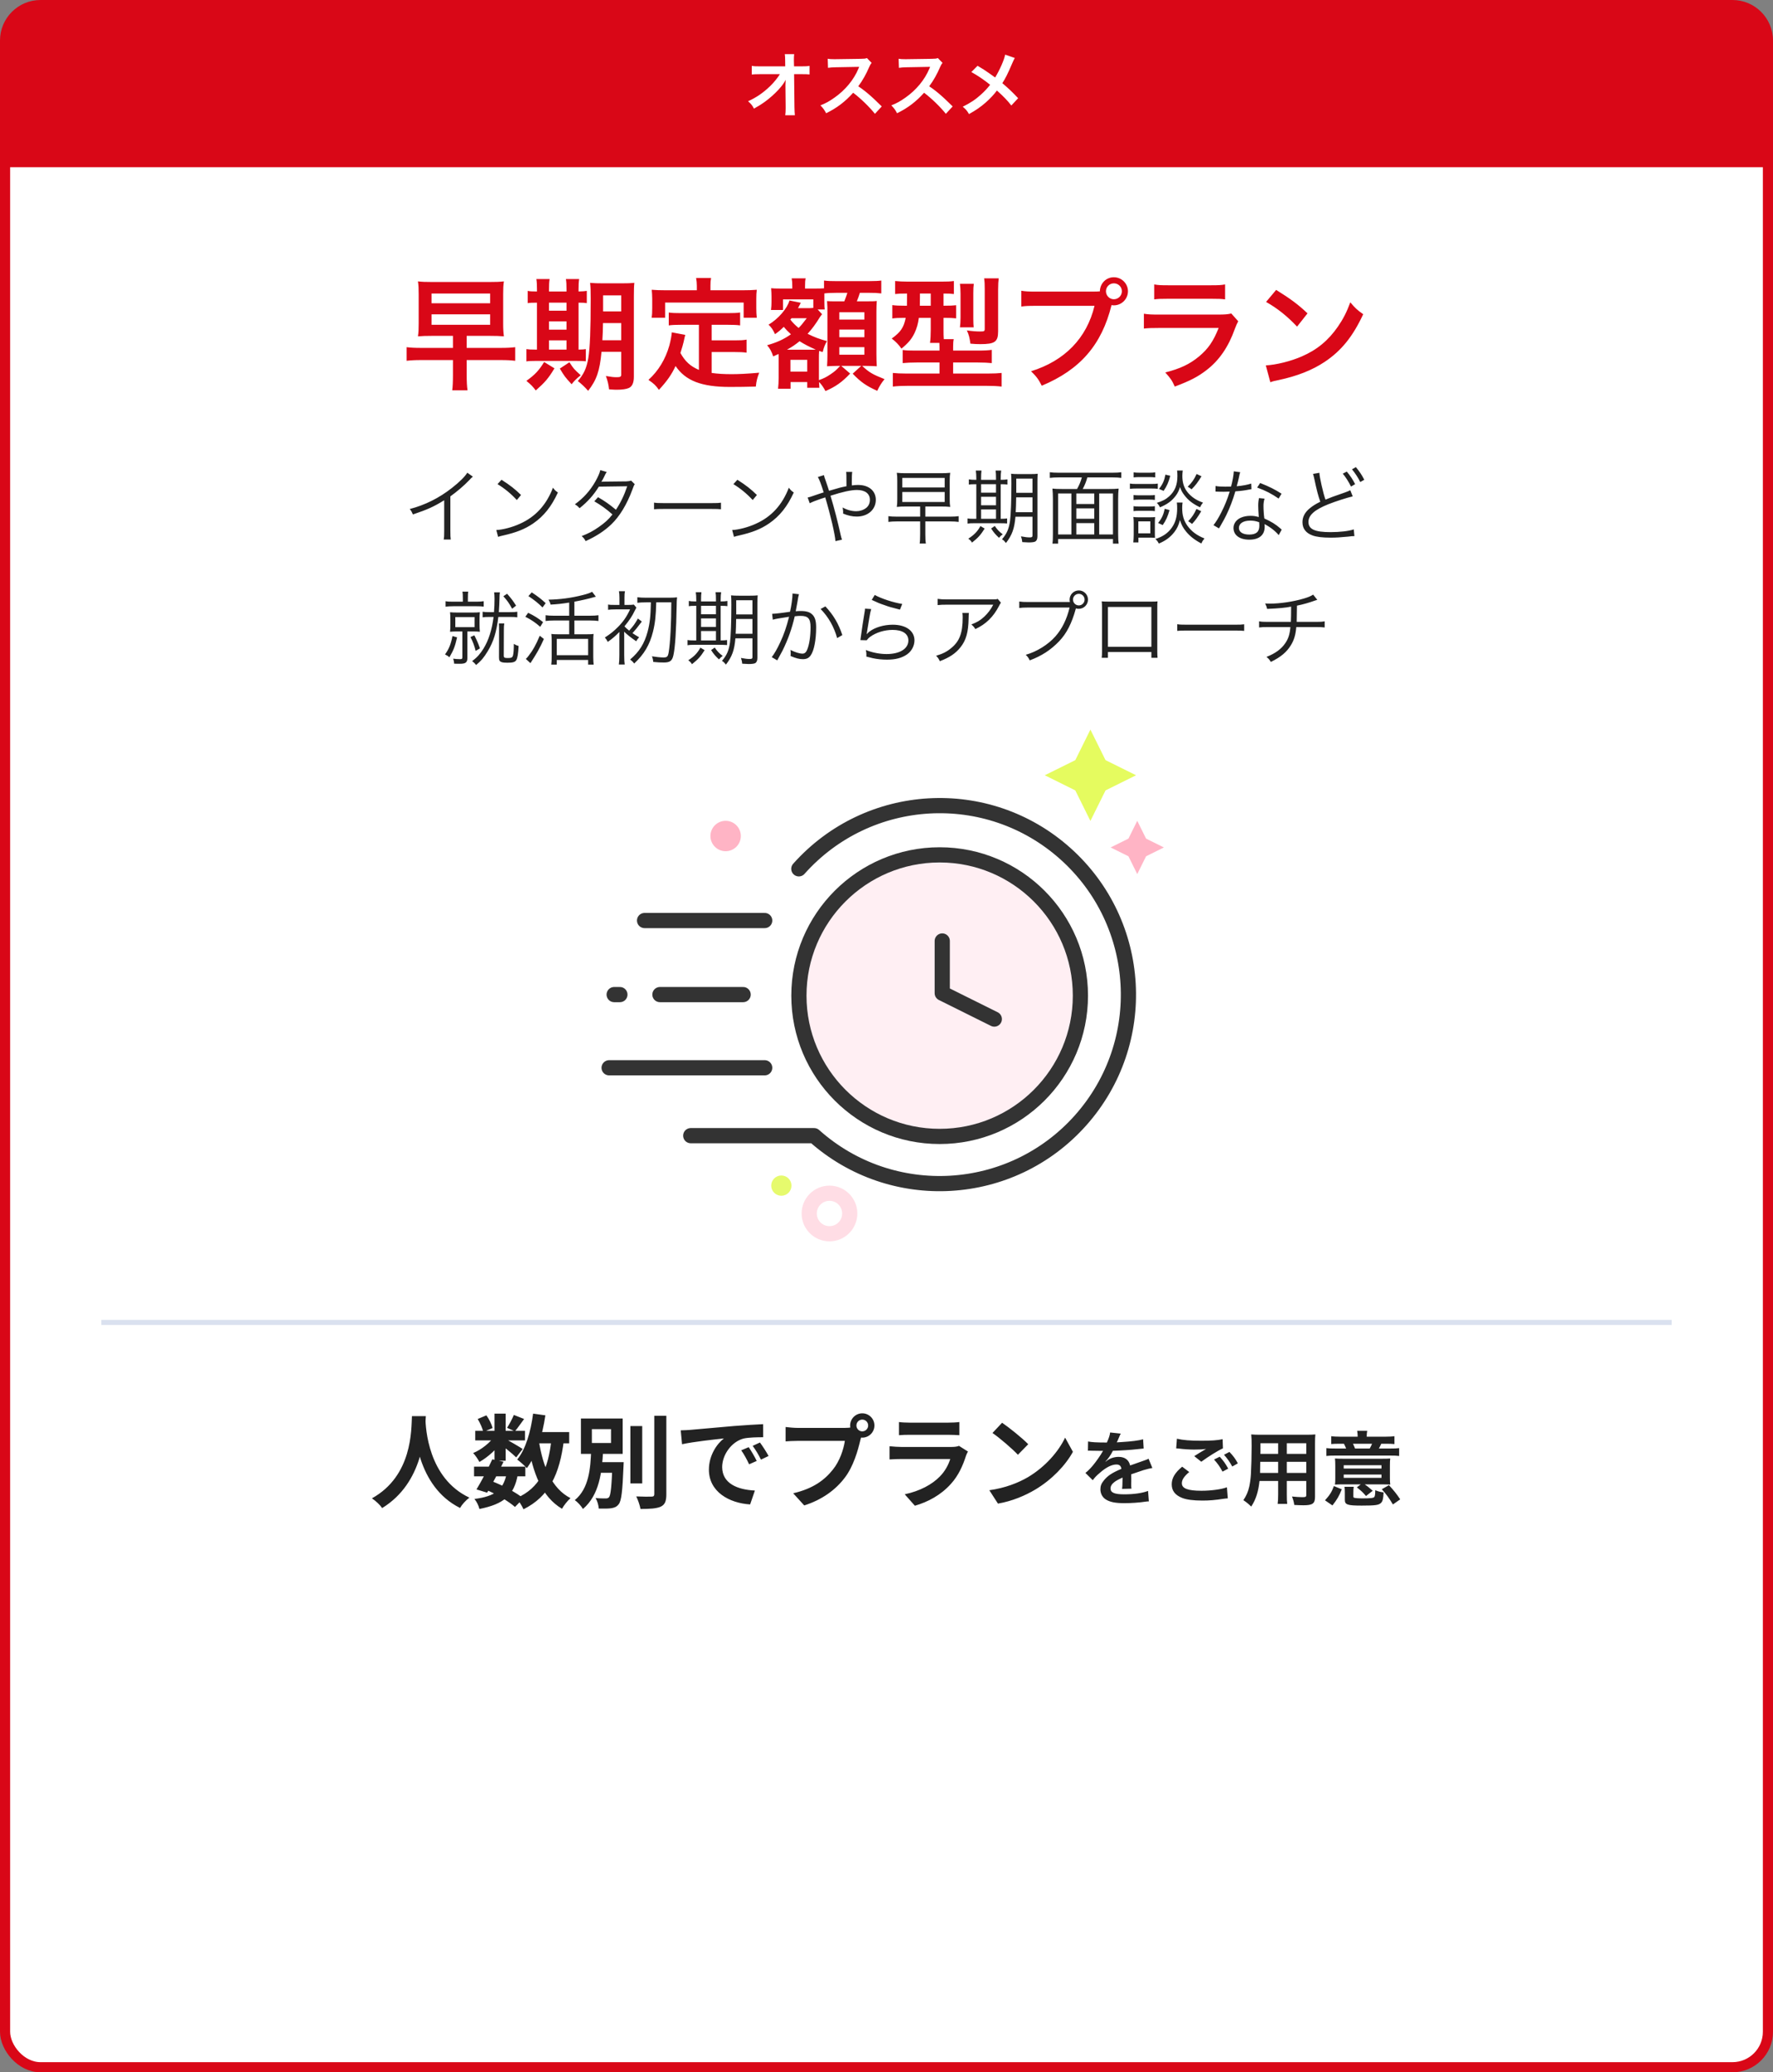 <svg width="350" height="409" viewBox="0 0 350 409" fill="none" xmlns="http://www.w3.org/2000/svg">
<rect x="0" y="0" width="350" height="409" fill="#808080" stroke="none"/>
<rect x="1" y="19" width="348" height="389" rx="7" fill="white" stroke="#D90717" stroke-width="2"/>
<path d="M0 8C0 3.582 3.582 0 8 0H342C346.418 0 350 3.582 350 8V33H0V8Z" fill="#D90717"/>
<path d="M155.051 16.96V16.764C155.051 16.694 155.079 15.98 155.093 15.756C154.799 16.358 154.365 16.946 153.665 17.716C152.895 18.556 151.873 19.452 150.907 20.152C150.361 20.544 149.899 20.838 148.835 21.44C148.499 20.782 148.289 20.53 147.673 19.984C149.339 19.228 150.683 18.304 152.083 16.946C152.797 16.246 153.497 15.378 153.959 14.636H150.123C149.073 14.65 148.905 14.65 148.401 14.706V12.998C148.933 13.096 149.171 13.096 150.165 13.096H155.009L154.995 11.976C154.981 11.22 154.981 11.22 154.925 10.688H156.773C156.731 11.052 156.717 11.304 156.717 11.878V11.962L156.745 13.096H158.159C159.097 13.096 159.321 13.082 159.811 12.998V14.692C159.391 14.65 159.069 14.636 158.201 14.636H156.759L156.829 21.132C156.843 21.818 156.871 22.35 156.913 22.742H155.009C155.065 22.35 155.093 21.972 155.093 21.398C155.093 21.314 155.093 21.244 155.093 21.146L155.051 16.96ZM174.063 21.006L172.719 22.462C171.557 21.034 169.947 19.466 168.421 18.304C166.839 20.068 165.229 21.3 163.087 22.35C162.695 21.622 162.527 21.398 161.953 20.796C163.031 20.376 163.703 19.998 164.753 19.256C166.867 17.772 168.547 15.742 169.457 13.558L169.611 13.194C169.387 13.208 169.387 13.208 164.977 13.278C164.305 13.292 163.927 13.32 163.451 13.39L163.395 11.598C163.787 11.668 164.053 11.682 164.627 11.682C164.683 11.682 164.795 11.682 164.963 11.682L169.891 11.612C170.675 11.598 170.787 11.584 171.137 11.458L172.061 12.41C171.879 12.62 171.767 12.816 171.613 13.166C170.969 14.664 170.283 15.882 169.429 17.03C170.311 17.618 171.067 18.206 172.019 19.06C172.369 19.368 172.369 19.368 174.063 21.006ZM188.063 21.006L186.719 22.462C185.557 21.034 183.947 19.466 182.421 18.304C180.839 20.068 179.229 21.3 177.087 22.35C176.695 21.622 176.527 21.398 175.953 20.796C177.031 20.376 177.703 19.998 178.753 19.256C180.867 17.772 182.547 15.742 183.457 13.558L183.611 13.194C183.387 13.208 183.387 13.208 178.977 13.278C178.305 13.292 177.927 13.32 177.451 13.39L177.395 11.598C177.787 11.668 178.053 11.682 178.627 11.682C178.683 11.682 178.795 11.682 178.963 11.682L183.891 11.612C184.675 11.598 184.787 11.584 185.137 11.458L186.061 12.41C185.879 12.62 185.767 12.816 185.613 13.166C184.969 14.664 184.283 15.882 183.429 17.03C184.311 17.618 185.067 18.206 186.019 19.06C186.369 19.368 186.369 19.368 188.063 21.006ZM198.423 10.786L200.327 11.444C200.173 11.71 200.117 11.822 199.837 12.452C198.955 14.538 198.409 15.602 197.863 16.414C199.039 17.408 199.767 18.094 200.985 19.382L199.641 20.824C198.913 19.872 198.073 19.004 196.799 17.87C196.197 18.668 195.469 19.452 194.615 20.208C193.607 21.09 192.711 21.72 191.283 22.518C190.905 21.846 190.681 21.594 190.051 21.062C191.605 20.292 192.571 19.648 193.677 18.64C194.349 18.038 194.909 17.436 195.455 16.736C194.335 15.812 192.991 14.902 191.745 14.216L192.977 12.984C193.999 13.586 194.601 13.978 195.287 14.468C196.337 15.224 196.337 15.224 196.449 15.294C197.345 13.824 198.241 11.794 198.423 10.786Z" fill="white"/>
<path d="M89.416 66.288H85.312C84.064 66.288 83.392 66.312 82.504 66.384C82.624 65.616 82.648 64.968 82.648 63.816V58.128C82.648 56.928 82.624 56.304 82.504 55.536C83.392 55.632 83.944 55.656 85.312 55.656H96.592C97.984 55.656 98.56 55.632 99.472 55.536C99.352 56.28 99.328 56.928 99.328 58.08V63.912C99.328 65.04 99.376 65.664 99.472 66.384C98.536 66.312 97.96 66.288 96.664 66.288H92.128V68.664H98.776C100.12 68.664 100.912 68.616 101.704 68.52V71.208C100.888 71.112 100.12 71.064 98.776 71.064H92.128V73.944C92.128 75.36 92.176 76.224 92.296 77.04H89.272C89.368 76.344 89.416 75.36 89.416 73.944V71.064H83.2C81.904 71.064 81.088 71.112 80.272 71.208V68.52C81.04 68.616 81.856 68.664 83.2 68.664H89.416V66.288ZM85.192 57.936V59.856H96.76V57.936H85.192ZM85.192 62.04V64.104H96.76V62.04H85.192ZM122.632 69.432H118.744C118.384 73.224 117.784 74.976 116.104 77.136C115.36 76.296 114.904 75.888 114.064 75.192C115.24 73.872 115.792 72.648 116.128 70.728C116.464 68.664 116.608 65.112 116.608 58.944C116.608 57.312 116.584 56.64 116.488 55.824C117.256 55.896 117.904 55.92 119.152 55.92H122.632C123.952 55.92 124.504 55.896 125.224 55.824C125.152 56.424 125.128 57.144 125.128 58.464V74.376C125.128 75.552 124.792 76.296 124.12 76.584C123.64 76.8 122.8 76.92 121.744 76.92C121.456 76.92 121.408 76.92 120.232 76.848C120.112 75.816 119.968 75.216 119.608 74.208C120.688 74.4 121.168 74.448 121.72 74.448C122.464 74.448 122.632 74.352 122.632 73.92V69.432ZM122.632 63.768H119.032C119.008 65.184 118.984 66.072 118.912 67.152H122.632V63.768ZM122.632 61.464V58.296H119.056V61.464H122.632ZM106 57.528V57.12C106 56.256 105.976 55.656 105.88 55.08H108.496C108.4 55.656 108.376 56.256 108.376 57.12V57.528H111.832V57.12C111.832 56.184 111.808 55.608 111.712 55.08H114.328C114.232 55.632 114.208 56.232 114.208 57.12V57.528C115.048 57.504 115.432 57.48 115.84 57.408V59.832C115.432 59.76 115.072 59.736 114.208 59.736V69C115 68.976 115.216 68.976 115.648 68.904V71.304C115.192 71.256 114.616 71.232 113.632 71.232H105.76C104.776 71.232 104.368 71.256 103.912 71.328V68.904C104.392 68.976 104.776 69 105.688 69H106V59.736C104.992 59.736 104.608 59.76 104.176 59.832V57.408C104.584 57.504 104.992 57.528 106 57.528ZM108.376 69H111.832V67.176H108.376V69ZM108.376 65.064H111.832V63.432H108.376V65.064ZM108.376 61.32H111.832V59.736H108.376V61.32ZM107.416 71.448L109.456 72.696C108.232 74.712 107.584 75.456 105.76 77.064C105.232 76.344 104.872 75.96 103.912 75.168C105.568 73.992 106.408 73.104 107.416 71.448ZM110.512 72.744L112.408 71.496C113.248 72.792 113.296 72.84 114.64 74.064C113.896 74.64 113.344 75.168 112.84 75.84C111.472 74.328 111.472 74.328 110.512 72.744ZM137.968 73.008V64.104H134.44C133.384 64.104 132.712 64.128 132.016 64.224V61.68C132.64 61.776 133.336 61.8 134.44 61.8H143.632C144.76 61.8 145.456 61.776 146.104 61.68V64.224C145.432 64.128 144.736 64.104 143.632 64.104H140.488V67.176H145.024C146.128 67.176 146.728 67.152 147.376 67.032V69.6C146.656 69.504 146.08 69.48 145.024 69.48H140.488V73.608C141.664 73.776 142.984 73.848 144.4 73.848C145.792 73.848 147.424 73.776 149.872 73.56C149.488 74.544 149.32 75.192 149.2 76.296C147.232 76.344 145.984 76.368 144.088 76.368C138.472 76.368 135.328 75.144 133.36 72.24C132.592 73.896 131.68 75.216 130.072 76.944C129.448 76.056 129.112 75.744 128.008 74.976C129.976 73.2 131.368 70.896 132.136 68.184C132.4 67.2 132.592 66.12 132.616 65.592L135.28 66.096C135.16 66.504 135.16 66.528 134.944 67.512C134.824 67.992 134.68 68.544 134.32 69.672C135.28 71.376 136.264 72.264 137.968 73.008ZM137.56 57.288V56.4C137.56 55.8 137.512 55.392 137.416 54.864H140.368C140.272 55.368 140.248 55.752 140.248 56.376V57.288H146.728C147.688 57.288 148.504 57.264 149.392 57.192C149.32 57.744 149.296 58.272 149.296 58.968V60.84C149.296 61.536 149.32 62.088 149.392 62.712H146.8V59.712H131.296V62.712H128.632C128.728 62.136 128.752 61.656 128.752 60.816V58.968C128.752 58.344 128.704 57.744 128.656 57.192C129.52 57.264 130.336 57.288 131.296 57.288H137.56ZM160.552 60.768V59.088H154.576V61.176H152.2C152.272 60.6 152.296 60.168 152.296 59.64V58.488C152.296 58.056 152.272 57.48 152.224 56.88C152.56 56.928 153.112 56.952 154.144 56.952H156.4V56.448C156.4 55.776 156.376 55.44 156.28 54.936H159.04C158.944 55.368 158.92 55.704 158.92 56.472V56.952H160.888C161.872 56.952 162.304 56.928 162.664 56.904V55.368C163.432 55.464 163.84 55.488 165.184 55.488H171.448C172.768 55.488 173.488 55.44 173.968 55.368V57.912C173.128 57.816 172.648 57.792 171.448 57.792H169.744C169.552 58.44 169.408 58.8 169.144 59.472H170.728C172.168 59.472 172.6 59.472 173.08 59.4C173.032 60.072 173.008 60.624 173.008 61.536V69.816C173.008 70.848 173.032 71.424 173.08 72.288C172.264 72.24 171.592 72.216 171.016 72.216H170.2C171.592 73.512 172.216 73.872 174.616 74.832C173.992 75.576 173.584 76.248 173.176 77.136C171.064 76.2 169.912 75.408 168.328 73.752L170.008 72.216H166.072L167.824 73.728C166.216 75.432 164.944 76.32 162.952 77.184C162.616 76.536 162.16 75.864 161.68 75.384C161.704 75.864 161.728 76.224 161.752 76.536H159.352V75.408H156.064V76.728H153.592C153.664 76.128 153.712 75.36 153.712 74.496V70.752C153.712 70.416 153.712 70.224 153.688 69.864C153.28 70.056 153.136 70.128 152.632 70.344C152.32 69.384 151.984 68.76 151.432 68.136C153.376 67.584 154.696 66.984 156.136 65.976C155.416 65.304 155.176 65.064 154.72 64.512C154 65.208 153.712 65.448 152.992 65.952C152.608 65.112 152.32 64.656 151.72 64.08C153.64 62.928 155.392 60.912 155.848 59.304L158.08 59.76C158.008 59.904 157.984 59.952 157.888 60.144C157.744 60.432 157.744 60.432 157.528 60.816H159.448C159.952 60.816 160.168 60.816 160.552 60.768ZM161.416 61.08L162.28 62.016L162.184 62.136C162.04 62.328 162.016 62.352 161.896 62.52C161.032 63.936 160.288 64.944 159.424 65.88C160.768 66.552 161.68 66.888 163.24 67.32C162.832 68.064 162.664 68.472 162.4 69.48L161.704 69.264C161.656 70.008 161.656 70.008 161.656 70.92V74.328C161.656 74.472 161.656 74.52 161.656 75.024C162.664 74.664 163.144 74.424 163.984 73.848C164.776 73.32 165.088 73.032 165.856 72.216H165.136C164.728 72.216 164.104 72.24 163.264 72.288C163.312 71.712 163.336 70.632 163.336 70.08V61.68C163.336 60.6 163.336 60.6 163.264 59.424C163.744 59.472 164.056 59.472 165.28 59.472H166.672C167.008 58.632 167.104 58.32 167.272 57.792H165.184C164.2 57.792 163.264 57.84 162.736 57.912C162.736 58.2 162.736 58.272 162.736 58.536V59.472C162.736 60.408 162.76 60.72 162.808 61.08H161.416ZM159.256 62.808H156.232C156.16 62.928 156.136 62.952 156.016 63.072C156.472 63.672 156.976 64.176 157.648 64.728C158.152 64.224 158.392 63.936 159.256 62.808ZM155.344 69.024H160.096C160.6 69.024 160.744 69.024 161.032 69C159.808 68.472 158.776 67.944 157.84 67.344C156.976 68.04 156.424 68.424 155.344 69.024ZM156.04 71.016V73.344H159.352V71.016H156.04ZM165.688 61.632V63.072H170.632V61.632H165.688ZM165.688 65.04V66.552H170.632V65.04H165.688ZM165.688 68.52V70.008H170.632V68.52H165.688ZM179.056 57.936H178.888C177.856 57.936 177.28 57.96 176.704 58.032V55.464C177.448 55.536 178.192 55.584 179.272 55.584H185.728C187 55.584 187.624 55.56 188.296 55.464V58.032C187.72 57.96 187.336 57.936 186.256 57.936V60.336H186.424C187.576 60.336 188.104 60.312 188.752 60.24V62.832C188.08 62.76 187.504 62.736 186.472 62.736H186.256V65.04C186.256 65.904 186.256 66.264 186.304 66.936H188.272C188.176 67.368 188.152 67.752 188.152 68.448V69.192H192.952C194.296 69.192 195.16 69.144 195.784 69.048V71.664C195.064 71.592 194.2 71.544 193 71.544H188.152V73.728H194.92C196.216 73.728 197.08 73.68 197.728 73.608V76.296C196.912 76.2 196 76.152 194.704 76.152H179.2C177.952 76.152 177.04 76.2 176.248 76.296V73.608C176.896 73.68 177.808 73.728 179.008 73.728H185.464V71.544H180.952C179.824 71.544 178.96 71.592 178.192 71.664V69.072C178.864 69.168 179.416 69.192 180.664 69.192H185.464V68.472C185.464 68.208 185.464 68.04 185.44 67.68H183.592C183.688 66.984 183.736 66.072 183.736 65.064V62.736H181.384C181.24 63.888 180.976 64.8 180.52 65.76C179.968 66.912 179.296 67.704 177.952 68.808C177.352 67.968 176.92 67.512 176.032 66.816C177.808 65.544 178.408 64.632 178.792 62.736H178.432C177.448 62.736 176.8 62.76 176.152 62.856V60.216C176.848 60.312 177.496 60.336 178.504 60.336H179.032C179.032 60.144 179.032 59.352 179.056 57.936ZM183.736 57.936H181.6C181.6 58.104 181.6 58.344 181.6 58.68C181.6 59.28 181.576 59.832 181.576 60.336H183.736V57.936ZM192.208 64.608H189.496C189.568 64.08 189.616 63.48 189.616 62.688V57.984C189.616 57.168 189.568 56.544 189.496 56.016H192.232C192.16 56.52 192.136 57.024 192.136 57.84V62.88C192.136 63.648 192.16 64.152 192.208 64.608ZM197.032 57.192V65.4C197.032 67.464 196.384 67.92 193.552 67.92C192.904 67.92 192.28 67.896 191.56 67.824C191.416 66.696 191.272 66.096 190.864 65.208C191.8 65.352 192.76 65.424 193.408 65.424C194.32 65.424 194.392 65.376 194.392 64.872V57C194.392 56.064 194.368 55.56 194.272 54.936H197.152C197.08 55.44 197.032 56.136 197.032 57.192ZM204.688 57.552H215.704C216.424 57.552 216.712 57.528 217.12 57.504C217.144 55.944 218.344 54.72 219.88 54.72C221.416 54.72 222.664 55.968 222.664 57.48C222.664 59.016 221.416 60.264 219.88 60.264C219.736 60.264 219.592 60.24 219.424 60.216C217.48 68.064 213.232 72.96 205.648 76.128C205.024 74.88 204.616 74.328 203.536 73.272C210.184 71.208 214.528 66.744 216.064 60.36H204.64C202.864 60.36 202.408 60.384 201.616 60.504V57.384C202.48 57.528 203.056 57.552 204.688 57.552ZM219.88 55.92C219.016 55.92 218.32 56.616 218.32 57.48C218.32 58.344 219.016 59.064 219.88 59.064C220.768 59.064 221.464 58.344 221.464 57.48C221.464 56.616 220.768 55.92 219.88 55.92ZM227.848 59.088V56.136C228.64 56.28 229.144 56.304 230.656 56.304H239.032C240.544 56.304 241.048 56.28 241.84 56.136V59.088C241.096 58.992 240.64 58.968 239.08 58.968H230.608C229.048 58.968 228.592 58.992 227.848 59.088ZM243.064 61.872L244.432 63.408C244.192 63.84 244.048 64.176 243.76 64.92C242.512 68.448 240.688 71.112 238.192 73.032C236.488 74.352 234.928 75.168 231.904 76.296C231.376 75.096 231.088 74.688 230.032 73.512C232.96 72.768 234.856 71.88 236.704 70.344C238.48 68.856 239.512 67.392 240.568 64.728H228.88C227.272 64.728 226.672 64.752 225.808 64.848V61.92C226.72 62.064 227.248 62.088 228.928 62.088H240.352C241.84 62.088 242.32 62.04 243.064 61.872ZM249.928 59.592L251.92 57.216C254.776 58.992 256.264 60.096 258.112 61.848L256.048 64.464C254.128 62.424 252.16 60.84 249.928 59.592ZM250.768 75.432L249.88 72.12C251.944 72 254.8 71.304 256.984 70.344C259.984 69.048 262.216 67.2 264.112 64.464C265.168 62.928 265.84 61.608 266.56 59.664C267.496 60.792 267.88 61.152 269.104 62.016C267.064 66.408 264.784 69.24 261.496 71.424C259.048 73.056 256.072 74.232 252.352 75.024C251.392 75.216 251.32 75.24 250.768 75.432Z" fill="#D90717"/>
<path d="M92.247 93.296L93.351 94.08C93.063 94.288 93.047 94.32 92.647 94.752C91.639 95.808 90.279 96.976 88.903 97.968V104.784C88.903 105.696 88.919 106.048 88.983 106.48H87.591C87.671 106.064 87.687 105.696 87.687 104.816V98.736C85.607 100.016 84.439 100.544 81.511 101.536C81.287 101.024 81.207 100.864 80.887 100.464C83.895 99.68 86.663 98.304 89.191 96.32C90.679 95.168 91.799 94.048 92.247 93.296ZM98.215 95.552L98.999 94.688C100.711 95.776 101.703 96.56 102.855 97.696L102.023 98.688C100.871 97.44 99.607 96.4 98.215 95.552ZM98.327 105.952L97.975 104.608C99.223 104.56 101.143 104.064 102.631 103.376C105.719 102 107.863 99.648 109.159 96.256C109.527 96.752 109.687 96.896 110.135 97.2C108.855 99.984 107.367 101.856 105.255 103.312C103.607 104.432 101.959 105.088 99.287 105.696C98.855 105.792 98.727 105.824 98.327 105.952ZM118.503 92.784L119.767 93.152C119.559 93.456 119.559 93.456 119.207 94.208C119.063 94.512 118.903 94.784 118.711 95.088C118.935 95.056 118.935 95.056 123.655 95.008C124.055 94.992 124.343 94.944 124.583 94.848L125.303 95.568C125.127 95.824 125.111 95.872 124.839 96.624C123.735 99.6 122.327 101.904 120.663 103.504C119.319 104.784 117.735 105.824 115.607 106.8C115.351 106.32 115.207 106.144 114.823 105.808C116.183 105.28 117.047 104.816 118.135 104.064C119.383 103.2 120.119 102.544 120.903 101.536C119.751 100.496 118.583 99.664 117.319 98.944L118.055 98.128C119.415 98.912 120.295 99.536 121.591 100.608C122.535 99.184 123.255 97.664 123.815 95.968L118.215 96.048C117.127 97.792 115.991 99.04 114.407 100.304C114.039 99.888 113.895 99.776 113.479 99.536C115.207 98.288 116.519 96.816 117.559 94.976C118.071 94.048 118.375 93.36 118.503 92.784ZM129.111 100.512V99.2C129.575 99.28 130.007 99.296 131.095 99.296H140.391C141.575 99.296 141.831 99.28 142.327 99.216V100.512C141.815 100.464 141.447 100.448 140.375 100.448H131.095C129.927 100.448 129.591 100.464 129.111 100.512ZM144.777 95.552L145.561 94.688C147.273 95.776 148.265 96.56 149.417 97.696L148.585 98.688C147.433 97.44 146.169 96.4 144.777 95.552ZM144.889 105.952L144.537 104.608C145.785 104.56 147.705 104.064 149.193 103.376C152.281 102 154.425 99.648 155.721 96.256C156.089 96.752 156.249 96.896 156.697 97.2C155.417 99.984 153.929 101.856 151.817 103.312C150.169 104.432 148.521 105.088 145.849 105.696C145.417 105.792 145.289 105.824 144.889 105.952ZM161.449 94.144L162.649 93.776C162.729 94.128 162.777 94.272 162.953 94.752C163.273 95.696 163.433 96.144 163.657 96.864C165.897 96.208 165.897 96.208 167.097 95.968C167.097 93.68 167.081 93.536 167.033 93.136H168.233C168.169 93.552 168.153 94.048 168.153 95.296C168.153 95.312 168.153 95.616 168.169 95.808C168.617 95.744 168.969 95.712 169.369 95.712C171.513 95.712 172.889 96.864 172.889 98.656C172.889 100.576 171.321 101.952 169.129 101.952C168.233 101.952 167.369 101.76 166.425 101.36C166.441 101.232 166.441 101.12 166.441 101.072C166.441 100.88 166.425 100.784 166.345 100.16C167.193 100.64 168.105 100.896 169.033 100.896C169.721 100.896 170.425 100.672 170.953 100.272C171.465 99.888 171.721 99.328 171.721 98.64C171.721 97.424 170.777 96.704 169.161 96.704C167.993 96.704 166.265 97.088 163.945 97.84C164.761 100.56 165.337 102.816 166.009 105.824C166.089 106.16 166.121 106.24 166.217 106.512L164.921 106.8C164.841 105.488 163.945 101.632 162.905 98.16C162.761 98.224 162.761 98.224 162.041 98.448C161.129 98.752 160.281 99.088 159.849 99.328L159.433 98.192C159.881 98.096 159.881 98.096 161.785 97.44C162.185 97.296 162.345 97.264 162.601 97.184C162.105 95.584 161.753 94.656 161.449 94.144ZM181.641 99.968H178.841C178.057 99.968 177.625 99.984 177.033 100.048C177.113 99.52 177.129 99.12 177.129 98.448V94.896C177.129 94.208 177.113 93.824 177.033 93.312C177.625 93.376 178.025 93.392 178.825 93.392H185.689C186.537 93.392 186.985 93.376 187.577 93.312C187.497 93.808 187.481 94.192 187.481 94.848V98.544C187.481 99.2 187.497 99.552 187.577 100.048C186.985 99.984 186.553 99.968 185.769 99.968H182.665V101.968H187.561C188.313 101.968 188.793 101.936 189.241 101.872V103.008C188.761 102.944 188.281 102.912 187.561 102.912H182.665V105.424C182.665 106.32 182.697 106.864 182.777 107.28H181.545C181.609 106.912 181.641 106.368 181.641 105.424V102.912H177.049C176.345 102.912 175.849 102.944 175.369 103.008V101.872C175.817 101.936 176.297 101.968 177.049 101.968H181.641V99.968ZM178.121 94.32V96.208H186.489V94.32H178.121ZM178.121 97.104V99.072H186.489V97.104H178.121ZM203.817 101.984H200.457C200.249 104.336 199.801 105.584 198.585 107.168C198.201 106.704 198.185 106.688 197.801 106.432C198.761 105.312 199.145 104.432 199.385 102.816C199.545 101.648 199.657 98.816 199.657 95.392C199.657 94.32 199.641 93.952 199.593 93.504C200.041 93.552 200.393 93.568 201.129 93.568H203.337C204.073 93.568 204.425 93.552 204.857 93.504C204.809 93.872 204.793 94.352 204.793 95.056V105.84C204.793 106.384 204.649 106.72 204.361 106.88C204.169 106.992 203.721 107.056 203.065 107.056C202.841 107.056 202.665 107.04 201.801 106.992C201.753 106.528 201.705 106.336 201.545 105.856C202.425 106.016 202.793 106.064 203.305 106.064C203.689 106.064 203.817 105.968 203.817 105.712V101.984ZM203.817 98.16H200.601C200.569 99.728 200.569 100.064 200.505 101.088H203.817V98.16ZM203.817 97.264V94.464H200.617V96.64C200.617 96.912 200.617 96.976 200.617 97.264H203.817ZM192.729 94.704V94.4C192.729 93.76 192.697 93.328 192.633 92.88H193.753C193.689 93.296 193.673 93.776 193.673 94.416V94.704H196.617V94.4C196.617 93.68 196.601 93.264 196.537 92.88H197.641C197.577 93.28 197.545 93.744 197.545 94.416V94.704C198.121 94.704 198.585 94.672 198.873 94.608V95.632C198.537 95.584 198.217 95.568 197.545 95.568V102.4C198.121 102.4 198.521 102.368 198.809 102.32V103.312C198.441 103.28 197.977 103.264 197.353 103.264H192.297C191.657 103.264 191.353 103.28 191.001 103.344V102.32C191.321 102.384 191.673 102.4 192.281 102.4H192.729V95.568H192.633C191.977 95.568 191.561 95.584 191.257 95.648V94.608C191.545 94.672 191.961 94.704 192.633 94.704H192.729ZM193.673 102.4H196.617V100.544H193.673V102.4ZM193.673 99.728H196.617V98.048H193.673V99.728ZM193.673 97.232H196.617V95.568H193.673V97.232ZM193.545 103.824L194.377 104.32C193.593 105.568 193.113 106.112 191.881 107.088C191.673 106.752 191.513 106.576 191.145 106.32C192.345 105.536 192.953 104.896 193.545 103.824ZM195.657 104.304L196.377 103.808C196.889 104.56 197.209 104.896 197.945 105.456C197.625 105.68 197.481 105.824 197.209 106.144C196.521 105.504 196.153 105.088 195.657 104.304ZM213.737 96.512H218.921C219.769 96.512 220.281 96.496 220.825 96.432C220.761 97.024 220.729 97.568 220.729 98.448V105.376C220.729 106.304 220.761 106.816 220.825 107.296H219.705V106.384H208.873V107.296H207.753C207.833 106.752 207.849 106.32 207.849 105.344V98.448C207.849 97.648 207.817 97.072 207.753 96.432C208.281 96.496 208.809 96.512 209.625 96.512H212.617C213.081 95.664 213.289 95.184 213.561 94.224H208.937C208.233 94.224 207.753 94.256 207.241 94.32V93.2C207.705 93.264 208.233 93.296 208.921 93.296H219.657C220.345 93.296 220.857 93.264 221.353 93.2V94.32C220.889 94.256 220.345 94.224 219.657 94.224H214.649C214.409 95.088 214.137 95.744 213.737 96.512ZM212.473 100.336V102.384H216.009V100.336H212.473ZM216.009 99.472V97.392H212.473V99.472H216.009ZM212.473 103.248V105.488H216.009V103.248H212.473ZM211.497 97.392H208.873V105.488H211.497V97.392ZM216.985 97.392V105.488H219.705V97.392H216.985ZM223.785 94.224V93.216C224.121 93.28 224.409 93.296 224.937 93.296H226.889C227.417 93.296 227.705 93.28 228.041 93.216V94.224C227.641 94.176 227.369 94.16 226.889 94.16H224.937C224.473 94.16 224.121 94.176 223.785 94.224ZM223.049 96.48V95.44C223.417 95.504 223.721 95.52 224.329 95.52H227.273C227.945 95.52 228.201 95.504 228.553 95.44V96.48C228.185 96.432 227.945 96.416 227.385 96.416H224.329C223.785 96.416 223.465 96.432 223.049 96.48ZM223.769 98.672V97.696C224.089 97.744 224.313 97.76 224.857 97.76H226.921C227.449 97.76 227.673 97.744 227.977 97.696V98.672C227.657 98.624 227.369 98.608 226.921 98.608H224.857C224.361 98.608 224.121 98.624 223.769 98.672ZM223.769 100.88V99.904C224.089 99.952 224.313 99.968 224.857 99.968H226.905C227.449 99.968 227.673 99.952 227.977 99.904V100.88C227.673 100.832 227.385 100.816 226.905 100.816H224.841C224.345 100.816 224.073 100.832 223.769 100.88ZM224.729 107.056H223.721C223.769 106.576 223.801 106 223.801 105.504V103.344C223.801 102.864 223.785 102.432 223.737 102.032C224.009 102.08 224.233 102.096 224.761 102.096H227.049C227.593 102.096 227.753 102.08 228.025 102.048C227.993 102.384 227.977 102.72 227.977 103.296V105.104C227.977 105.6 227.977 105.84 228.009 106.16C227.833 106.128 227.801 106.128 227.577 106.128C227.497 106.128 227.417 106.128 227.337 106.112C227.209 106.112 227.113 106.112 227.081 106.112H224.729V107.056ZM224.713 102.896V105.264H227.081V102.896H224.713ZM230.057 93.68L231.017 93.904C230.681 95.184 230.377 95.888 229.705 96.88L228.793 96.496C229.529 95.552 229.833 94.88 230.057 93.68ZM236.217 93.552L237.177 94C236.489 95.152 236.041 95.744 235.225 96.576C234.857 96.304 234.697 96.192 234.457 96.064C235.305 95.232 235.705 94.656 236.217 93.552ZM229.913 100.416L230.873 100.672C230.505 101.952 230.201 102.656 229.529 103.632L228.617 103.216C229.353 102.304 229.689 101.584 229.913 100.416ZM236.185 100.448L237.129 100.896C236.473 102.016 235.977 102.704 235.321 103.408C235.001 103.152 234.953 103.12 234.553 102.88C235.305 102.096 235.705 101.504 236.185 100.448ZM232.361 92.864H233.481C233.433 93.216 233.401 93.6 233.401 93.888C233.401 95.136 233.673 96.096 234.249 96.912C234.633 97.456 235.193 98 235.817 98.4C236.313 98.72 236.697 98.912 237.481 99.2C237.193 99.568 237.065 99.744 236.889 100.128C235.449 99.424 234.553 98.736 233.785 97.712C233.369 97.168 233.177 96.8 232.937 96.128C232.713 96.864 232.505 97.296 232.089 97.856C231.305 98.88 230.473 99.504 228.985 100.128C228.793 99.728 228.649 99.536 228.361 99.248C229.529 98.88 230.137 98.56 230.793 97.968C231.929 96.944 232.425 95.712 232.425 93.936C232.425 93.472 232.409 93.216 232.361 92.864ZM232.313 99.184H233.449C233.385 99.536 233.369 99.856 233.369 100.256C233.369 101.712 233.689 102.768 234.409 103.776C235.241 104.912 236.265 105.664 237.769 106.272C237.481 106.624 237.353 106.816 237.161 107.264C235.865 106.592 234.937 105.872 234.153 104.928C233.561 104.224 233.225 103.584 232.921 102.64C232.681 103.648 232.377 104.288 231.801 105.04C231.017 106.032 230.105 106.72 228.761 107.28C228.537 106.864 228.409 106.672 228.073 106.384C229.545 105.92 230.569 105.216 231.321 104.144C232.057 103.104 232.377 101.92 232.377 100.32C232.377 99.856 232.361 99.552 232.313 99.184ZM243.561 93.024L244.825 93.2C244.713 93.504 244.697 93.568 244.569 94.224C244.457 94.768 244.361 95.152 244.137 95.968C245.257 95.872 246.265 95.68 247.001 95.44L247.049 96.544C246.873 96.576 246.873 96.576 246.489 96.64C245.833 96.784 244.841 96.912 243.865 96.976C243.369 98.688 242.793 100.176 242.089 101.648C241.705 102.416 241.561 102.688 240.953 103.744C240.809 103.968 240.713 104.16 240.633 104.288L239.545 103.648C240.057 103.008 240.489 102.304 241.081 101.152C241.817 99.696 242.281 98.544 242.745 97.024C242.345 97.04 241.801 97.056 241.561 97.056C241.289 97.056 240.745 97.04 240.505 97.04C240.329 97.024 240.201 97.024 240.153 97.024C240.121 97.024 240.041 97.024 239.945 97.024L239.961 95.92C240.505 96.016 240.985 96.048 241.865 96.048C242.185 96.048 242.713 96.032 243.017 96.032C243.273 95.12 243.529 93.76 243.561 93.024ZM252.985 97.44L252.409 98.4C251.065 97.472 249.849 96.832 248.169 96.224L248.761 95.328C250.617 96.064 251.689 96.608 252.985 97.44ZM253.017 104.528L252.425 105.616C251.801 104.848 250.793 104.048 249.625 103.44C249.657 103.696 249.657 103.792 249.657 103.952C249.657 105.6 248.569 106.512 246.617 106.512C244.697 106.512 243.497 105.616 243.497 104.192C243.497 103.328 244.089 102.528 244.985 102.16C245.545 101.92 246.153 101.808 246.873 101.808C247.465 101.808 247.865 101.872 248.489 102.048C248.409 101.008 248.377 100.256 248.377 99.856C248.377 99.28 248.409 98.896 248.537 98.304L249.625 98.416C249.465 99.008 249.417 99.344 249.417 99.904C249.417 100.624 249.497 101.728 249.593 102.336C250.873 102.896 251.865 103.504 252.729 104.272C252.905 104.448 252.905 104.448 253.017 104.528ZM248.569 103.072C247.897 102.832 247.433 102.752 246.793 102.752C245.433 102.752 244.569 103.312 244.569 104.192C244.569 105.008 245.337 105.504 246.601 105.504C247.977 105.504 248.601 104.96 248.601 103.76C248.601 103.568 248.569 103.072 248.569 103.072ZM259.193 93.536L260.457 93.312C260.457 94.08 261.225 97.456 261.657 98.608C262.537 98.24 263.065 98.032 265.529 97.184C266.089 96.976 266.249 96.912 266.553 96.752L267.033 97.968C265.913 98.224 263.625 98.96 262.217 99.52C259.481 100.624 258.297 101.68 258.297 103.008C258.297 104.448 259.529 105.024 262.665 105.024C264.505 105.024 266.297 104.816 267.241 104.48L267.369 105.808C267.129 105.808 267.065 105.808 266.889 105.824L266.729 105.84L266.185 105.904C264.537 106.064 263.769 106.112 262.649 106.112C261.065 106.112 259.865 105.968 259.097 105.68C257.785 105.2 257.113 104.32 257.113 103.056C257.113 102.032 257.593 101.104 258.537 100.336C259.145 99.84 259.641 99.52 260.633 99.024C260.217 97.856 259.897 96.64 259.465 94.56C259.305 93.872 259.289 93.792 259.193 93.536ZM265.065 93.488L265.865 93.072C266.585 93.936 267.017 94.608 267.513 95.552L266.697 96.032C266.297 95.184 265.529 93.984 265.065 93.488ZM266.889 92.624L267.657 92.192C268.393 93.088 268.793 93.68 269.321 94.688L268.521 95.136C268.169 94.384 267.497 93.36 266.889 92.624ZM97.432 121.76H96.696C96.008 121.76 95.624 121.776 95.272 121.84V120.736C95.624 120.8 95.992 120.816 96.712 120.816H97.512C97.592 119.824 97.624 119.184 97.624 118.176C97.624 117.696 97.592 117.232 97.544 116.912H98.68C98.632 117.136 98.6 117.664 98.6 118.192C98.584 119.04 98.536 119.824 98.472 120.816H100.616C101.352 120.816 101.736 120.8 102.12 120.736V121.84C101.72 121.776 101.352 121.76 100.616 121.76H98.376C98.008 124.752 97.432 126.64 96.28 128.528C95.528 129.776 95.016 130.384 93.992 131.248C93.736 130.928 93.576 130.768 93.208 130.48C94.184 129.744 94.76 129.104 95.432 128.032C96.44 126.416 97.128 124.272 97.432 121.76ZM91.368 118.752V118.16C91.368 117.392 91.352 117.088 91.288 116.768H92.44C92.376 117.072 92.36 117.344 92.36 118.144V118.752H94.072C94.68 118.752 95.064 118.72 95.48 118.656V119.728C95.08 119.664 94.744 119.648 94.056 119.648H89.48C88.776 119.648 88.36 119.68 87.96 119.744V118.656C88.376 118.736 88.696 118.752 89.448 118.752H91.368ZM91.272 124.624H90.376C89.72 124.624 89.256 124.64 88.84 124.688C88.888 124.272 88.904 123.872 88.904 123.232V122.32C88.904 121.664 88.888 121.264 88.84 120.832C89.272 120.88 89.656 120.896 90.344 120.896H93.272C93.928 120.896 94.312 120.88 94.728 120.832C94.68 121.264 94.664 121.648 94.664 122.288V123.216C94.664 123.888 94.68 124.272 94.728 124.688C94.312 124.64 93.896 124.624 93.224 124.624H92.264V129.904C92.264 130.384 92.136 130.672 91.848 130.832C91.592 130.96 91.32 131.008 90.664 131.008C90.312 131.008 90.04 131.008 89.656 130.992C89.624 130.592 89.592 130.448 89.464 130C89.928 130.064 90.328 130.096 90.808 130.096C91.192 130.096 91.272 130.032 91.272 129.696V124.624ZM89.88 121.792V123.776H93.688V121.792H89.88ZM89.32 125.536L90.232 125.792C89.816 127.584 89.56 128.288 88.712 129.728C88.44 129.472 88.2 129.328 87.848 129.168C88.632 128.064 89.016 127.12 89.32 125.536ZM92.872 125.728L93.64 125.392C94.152 126.4 94.376 126.912 94.744 127.968L93.896 128.464C93.624 127.392 93.384 126.736 92.872 125.728ZM98.488 123.04H99.544C99.48 123.44 99.464 123.744 99.464 124.416L99.448 129.392C99.448 129.792 99.576 129.872 100.264 129.872C100.968 129.872 101.16 129.76 101.272 129.344C101.384 128.88 101.432 128.224 101.432 127.072C101.784 127.296 102.056 127.408 102.376 127.488C102.296 129.056 102.168 129.84 101.912 130.288C101.672 130.672 101.224 130.8 100.152 130.8C99.672 130.8 99.304 130.768 99.048 130.688C98.632 130.56 98.488 130.32 98.504 129.696L98.52 124.416C98.52 123.632 98.504 123.36 98.488 123.04ZM99.368 117.68L100.104 117.184C100.936 118.128 101.272 118.576 101.88 119.536L101.096 120.144C100.52 119.072 100.152 118.56 99.368 117.68ZM112.36 121.52V118.928C110.984 119.152 109.912 119.264 108.696 119.328C108.6 118.96 108.52 118.752 108.28 118.352C110.504 118.32 112.808 118.016 115.048 117.44C115.944 117.216 116.408 117.056 116.888 116.8L117.624 117.76C117.448 117.808 117.448 117.808 117.096 117.904C116.168 118.176 114.92 118.464 113.384 118.752V121.52H116.504C117.208 121.52 117.704 121.488 118.136 121.424V122.56C117.672 122.496 117.16 122.464 116.504 122.464H113.384V125.184H115.944C116.52 125.184 116.904 125.168 117.176 125.12C117.128 125.44 117.112 125.872 117.112 126.576V129.616C117.112 130.256 117.144 130.832 117.192 131.168H116.104V130.256H109.912V131.168H108.824C108.888 130.736 108.904 130.272 108.904 129.6V126.528C108.904 125.984 108.888 125.52 108.84 125.12C109.16 125.168 109.496 125.184 110.008 125.184H112.36V122.464H109.32C108.712 122.464 108.152 122.496 107.704 122.56V121.424C108.12 121.488 108.632 121.52 109.32 121.52H112.36ZM109.912 126.096V129.312H116.104V126.096H109.912ZM104.312 117.648L104.968 116.912C106.2 117.728 106.856 118.24 107.72 119.04L107.096 119.888C106.216 119.024 105.576 118.496 104.312 117.648ZM103.704 121.728L104.264 120.944C105.528 121.568 106.072 121.904 107.208 122.784L106.648 123.712C105.592 122.8 104.872 122.32 103.704 121.728ZM106.552 125.472L107.368 126.112C106.552 127.92 106.024 128.864 104.712 130.88L103.8 130.048C103.976 129.888 104.104 129.744 104.296 129.504C105.192 128.352 105.784 127.296 106.552 125.472ZM128.488 118.88H127.624C126.824 118.88 126.248 118.912 125.816 118.976V117.872C126.248 117.936 126.824 117.968 127.624 117.968H132.088C132.792 117.968 133.368 117.936 133.656 117.888C133.592 118.576 133.592 118.576 133.576 119.6C133.496 124.448 133.272 127.84 132.936 129.312C132.696 130.416 132.264 130.752 131.08 130.752C130.328 130.752 129.928 130.736 128.952 130.64C128.904 130.128 128.856 129.952 128.696 129.536C129.512 129.664 130.408 129.76 130.936 129.76C131.704 129.76 131.848 129.616 132.008 128.704C132.312 126.88 132.52 122.912 132.52 118.88H129.544C129.48 121.536 129.32 122.992 128.904 124.672C128.248 127.28 127.176 129.104 125.192 130.96C124.968 130.656 124.776 130.464 124.392 130.16C126.184 128.656 127.208 127.04 127.848 124.656C128.28 123.008 128.44 121.616 128.488 118.88ZM125.928 122.08L126.696 122.672C125.608 124.112 125.608 124.112 124.856 124.96C125.32 125.28 125.56 125.424 126.168 125.776C125.944 126 125.784 126.224 125.592 126.56C124.536 125.84 123.816 125.264 123.208 124.672C123.224 124.992 123.224 125.184 123.224 125.408V129.296C123.224 130.224 123.256 130.736 123.32 131.152H122.168C122.232 130.704 122.264 130.032 122.264 129.28V125.68C122.264 125.6 122.264 125.264 122.28 124.72C121.416 125.6 120.84 126.08 119.976 126.688C119.752 126.256 119.688 126.144 119.4 125.824C120.552 125.072 121.112 124.624 122.008 123.728C123.064 122.656 123.72 121.696 124.376 120.272H121.56C120.92 120.272 120.36 120.304 120.04 120.352V119.312C120.456 119.392 120.616 119.392 121.56 119.392H122.28V118C122.28 117.472 122.248 117.104 122.184 116.688H123.368C123.288 117.088 123.272 117.36 123.272 118V119.392H123.928C124.472 119.392 124.792 119.376 125.128 119.328L125.624 119.92C125.56 120.016 125.448 120.256 125.304 120.528C124.824 121.552 124.248 122.432 123.272 123.616C123.496 123.872 123.672 124.032 124.2 124.464C125.032 123.552 125.32 123.136 125.928 122.08ZM148.536 125.984H145.176C144.968 128.336 144.52 129.584 143.304 131.168C142.92 130.704 142.904 130.688 142.52 130.432C143.48 129.312 143.864 128.432 144.104 126.816C144.264 125.648 144.376 122.816 144.376 119.392C144.376 118.32 144.36 117.952 144.312 117.504C144.76 117.552 145.112 117.568 145.848 117.568H148.056C148.792 117.568 149.144 117.552 149.576 117.504C149.528 117.872 149.512 118.352 149.512 119.056V129.84C149.512 130.384 149.368 130.72 149.08 130.88C148.888 130.992 148.44 131.056 147.784 131.056C147.56 131.056 147.384 131.04 146.52 130.992C146.472 130.528 146.424 130.336 146.264 129.856C147.144 130.016 147.512 130.064 148.024 130.064C148.408 130.064 148.536 129.968 148.536 129.712V125.984ZM148.536 122.16H145.32C145.288 123.728 145.288 124.064 145.224 125.088H148.536V122.16ZM148.536 121.264V118.464H145.336V120.64C145.336 120.912 145.336 120.976 145.336 121.264H148.536ZM137.448 118.704V118.4C137.448 117.76 137.416 117.328 137.352 116.88H138.472C138.408 117.296 138.392 117.776 138.392 118.416V118.704H141.336V118.4C141.336 117.68 141.32 117.264 141.256 116.88H142.36C142.296 117.28 142.264 117.744 142.264 118.416V118.704C142.84 118.704 143.304 118.672 143.592 118.608V119.632C143.256 119.584 142.936 119.568 142.264 119.568V126.4C142.84 126.4 143.24 126.368 143.528 126.32V127.312C143.16 127.28 142.696 127.264 142.072 127.264H137.016C136.376 127.264 136.072 127.28 135.72 127.344V126.32C136.04 126.384 136.392 126.4 137 126.4H137.448V119.568H137.352C136.696 119.568 136.28 119.584 135.976 119.648V118.608C136.264 118.672 136.68 118.704 137.352 118.704H137.448ZM138.392 126.4H141.336V124.544H138.392V126.4ZM138.392 123.728H141.336V122.048H138.392V123.728ZM138.392 121.232H141.336V119.568H138.392V121.232ZM138.264 127.824L139.096 128.32C138.312 129.568 137.832 130.112 136.6 131.088C136.392 130.752 136.232 130.576 135.864 130.32C137.064 129.536 137.672 128.896 138.264 127.824ZM140.376 128.304L141.096 127.808C141.608 128.56 141.928 128.896 142.664 129.456C142.344 129.68 142.2 129.824 141.928 130.144C141.24 129.504 140.872 129.088 140.376 128.304ZM152.552 122.304L152.424 121.152C153 121.136 154.664 120.944 155.96 120.736C156.232 119.552 156.44 118.016 156.44 117.344C156.44 117.312 156.44 117.232 156.44 117.136L157.72 117.28C157.608 117.632 157.56 117.904 157.416 118.816C157.336 119.28 157.224 119.872 157.08 120.64C157.448 120.608 157.656 120.592 158.024 120.592C159.16 120.592 159.832 120.784 160.328 121.264C160.888 121.792 161.112 122.528 161.112 123.84C161.112 126.288 160.696 128.416 160.04 129.344C159.656 129.888 159.224 130.096 158.472 130.096C157.784 130.096 157.112 129.92 156.056 129.472C156.088 129.232 156.088 129.12 156.088 128.912C156.088 128.672 156.088 128.56 156.04 128.272C156.952 128.736 157.848 129.008 158.424 129.008C158.824 129.008 159.128 128.752 159.336 128.24C159.768 127.216 160.008 125.584 160.008 123.792C160.008 122.096 159.528 121.552 158.04 121.552C157.688 121.552 157.48 121.568 156.888 121.632C156.296 124.16 155.56 126.208 154.472 128.416C154.264 128.8 153.928 129.44 153.432 130.336L152.344 129.696C152.84 129.072 153.448 128.016 154.008 126.8C154.76 125.2 155.24 123.792 155.768 121.728C154.392 121.936 153.624 122.064 153.48 122.096C153.112 122.16 152.984 122.192 152.552 122.304ZM161.992 120.192L162.936 119.68C164.568 121.44 165.528 123.088 166.28 125.344L165.256 125.936C164.648 123.728 163.544 121.776 161.992 120.192ZM172.088 118.4L172.68 117.424C173.928 118.128 176.36 118.928 178.104 119.2L177.656 120.32C175.608 119.792 175.608 119.792 174.536 119.408C173.512 119.056 173.512 119.056 172.088 118.4ZM170.76 120.128L171.976 120.208C171.832 120.704 171.752 121.088 171.608 121.968C171.224 124.288 171.192 124.4 171.144 124.768C171.128 124.96 171.112 124.992 171.08 125.136L171.112 125.152C171.32 124.928 171.432 124.816 171.608 124.672C172.712 123.824 174.472 123.296 176.232 123.296C178.84 123.296 180.52 124.512 180.52 126.384C180.52 127.456 179.976 128.496 179.08 129.136C178.056 129.856 176.792 130.192 175.096 130.192C174.136 130.192 173.176 130.096 172.296 129.904C171.992 129.824 171.992 129.824 171.016 129.584C171.032 129.44 171.032 129.344 171.032 129.28C171.032 128.912 171.016 128.704 170.92 128.288C172.136 128.784 173.656 129.088 175 129.088C177.64 129.088 179.32 128.032 179.32 126.4C179.32 125.088 178.168 124.32 176.216 124.32C174.584 124.32 172.936 124.832 171.736 125.712C171.48 125.904 171.368 126.016 171.096 126.368L169.848 126.336C169.896 126.048 169.912 125.904 169.976 125.392C170.136 124.176 170.424 122.32 170.648 120.976C170.728 120.544 170.744 120.416 170.76 120.128ZM196.952 118.192L197.592 118.96C197.432 119.168 197.4 119.216 197.208 119.6C196.104 121.744 194.616 123.2 192.536 124.16C192.296 123.76 192.168 123.616 191.752 123.248C192.872 122.816 193.528 122.432 194.28 121.728C195.016 121.04 195.608 120.256 196.072 119.344H186.984C186.104 119.344 185.688 119.36 185.096 119.424V118.192C185.64 118.272 186.088 118.304 187 118.304H195.592C196.664 118.304 196.664 118.304 196.952 118.192ZM189.976 120.976H191.272C191.224 121.264 191.224 121.264 191.208 122.096C191.16 124.768 190.712 126.352 189.624 127.728C188.648 128.96 187.464 129.76 185.528 130.496C185.288 129.984 185.176 129.824 184.792 129.424C186.088 129.04 186.888 128.64 187.72 127.952C189.416 126.592 190.04 124.96 190.04 121.84C190.04 121.392 190.024 121.28 189.976 120.976ZM210.888 118.816H211.208C211.16 118.64 211.144 118.496 211.144 118.352C211.144 117.344 211.96 116.528 212.968 116.528C213.96 116.528 214.776 117.344 214.776 118.336C214.776 119.344 213.96 120.16 212.952 120.16C212.776 120.16 212.616 120.144 212.392 120.08C212.376 120.128 212.376 120.128 212.36 120.176C211.576 123.024 210.552 125.024 209.096 126.544C207.432 128.288 205.624 129.456 203.272 130.336C203.048 129.84 202.872 129.616 202.488 129.232C204.632 128.64 206.904 127.232 208.344 125.6C209.656 124.112 210.584 122.24 211.144 119.904H203C202.072 119.904 201.688 119.936 201.208 120V118.72C201.784 118.8 202.152 118.816 203.016 118.816H210.888ZM212.968 117.2C212.328 117.2 211.816 117.712 211.816 118.336C211.816 118.976 212.328 119.488 212.968 119.488C213.592 119.488 214.104 118.976 214.104 118.336C214.104 117.712 213.592 117.2 212.968 117.2ZM227.288 128.688H218.712V129.824H217.48C217.528 129.472 217.544 129.152 217.544 128.624V119.936C217.544 119.28 217.528 119.072 217.48 118.688C217.8 118.72 218.104 118.736 218.728 118.736H227.256C227.944 118.736 228.136 118.736 228.504 118.688C228.456 119.072 228.456 119.28 228.456 119.936V128.592C228.456 129.072 228.472 129.488 228.504 129.824H227.288V128.688ZM227.288 127.648V119.792H218.712V127.648H227.288ZM232.392 124.512V123.2C232.856 123.28 233.288 123.296 234.376 123.296H243.672C244.856 123.296 245.112 123.28 245.608 123.216V124.512C245.096 124.464 244.728 124.448 243.656 124.448H234.376C233.208 124.448 232.872 124.464 232.392 124.512ZM259.224 117.36L260.04 118.384C259.848 118.432 259.848 118.432 259.544 118.544C258.376 118.96 257.288 119.28 256.024 119.536C256.008 121.072 255.992 122.112 255.976 122.736H259.816C260.728 122.736 260.968 122.72 261.496 122.624V123.84C260.92 123.776 260.632 123.76 259.816 123.76H255.896C255.768 125.264 255.464 126.288 254.856 127.296C254.024 128.688 252.824 129.696 250.872 130.64C250.584 130.16 250.44 130 250.008 129.648C251.752 128.976 252.968 128.08 253.752 126.896C254.344 126.016 254.616 125.136 254.728 123.76H250.232C249.416 123.76 249.128 123.776 248.552 123.84V122.624C249.08 122.72 249.32 122.736 250.232 122.736H254.824C254.856 122.032 254.872 121.136 254.872 119.728C253.864 119.936 252.488 120.08 250.136 120.176C250.04 119.76 249.992 119.616 249.752 119.104C250.2 119.136 250.44 119.136 250.68 119.136C252.728 119.136 255.352 118.736 257.4 118.128C258.296 117.856 258.712 117.68 259.224 117.36Z" fill="#222222"/>
<path d="M213.278 196.505C213.278 211.851 200.838 224.291 185.493 224.291C170.147 224.291 157.708 211.851 157.708 196.505C157.708 181.16 170.147 168.72 185.493 168.72C200.838 168.72 213.278 181.16 213.278 196.505Z" fill="#FFEFF3" stroke="#333333" stroke-width="3"/>
<path d="M186.006 185.716V196.021L196.282 201.129" stroke="#333333" stroke-width="3" stroke-linecap="round" stroke-linejoin="round"/>
<path d="M157.694 171.476C171.394 156.102 194.94 154.748 210.295 168.464C225.651 182.18 227.004 205.753 213.304 221.127C199.613 236.501 176.059 237.856 160.703 224.14H136.356" stroke="#333333" stroke-width="3" stroke-linecap="round" stroke-linejoin="round"/>
<path d="M127.241 181.681H150.955" stroke="#333333" stroke-width="3" stroke-linecap="round" stroke-linejoin="round"/>
<path d="M150.955 210.744H120.243" stroke="#333333" stroke-width="3" stroke-linecap="round" stroke-linejoin="round"/>
<path d="M146.699 196.297H130.275" stroke="#333333" stroke-width="3" stroke-linecap="round" stroke-linejoin="round"/>
<path d="M122.371 196.297H121.24" stroke="#333333" stroke-width="3" stroke-linecap="round" stroke-linejoin="round"/>
<circle cx="154.243" cy="234" r="2" fill="#E6FA6D"/>
<circle cx="143.243" cy="165" r="3" fill="#FFB4C5"/>
<circle cx="163.743" cy="239.5" r="4" stroke="#FFDDE5" stroke-width="3"/>
<path d="M224.267 153.01L218.241 155.997L215.253 162.024L212.269 155.997L206.243 153.01L212.269 150.026L215.253 144L218.241 150.026L224.267 153.01Z" fill="#E5FB5F"/>
<path d="M229.757 167.256L226.242 168.998L224.499 172.514L222.758 168.998L219.243 167.256L222.758 165.515L224.499 162L226.242 165.515L229.757 167.256Z" fill="#FFB4C5"/>
<path d="M20 261H330" stroke="#DAE1EF"/>
<path d="M81.32 279.5H84.06C83.88 282.86 83.62 292.62 75.44 297.64C75.02 297.02 74.24 296.28 73.42 295.72C81.46 291.26 81.18 282.12 81.32 279.5ZM83.98 280.02C84.04 281.76 84.46 291.74 92.66 295.58C91.9 296.16 91.18 296.96 90.82 297.62C82.2 293.34 81.82 282.32 81.66 280.26L83.98 280.02ZM93.58 289.46H103.7V291.38H93.58V289.46ZM93.82 282.4H103.64V284.28H93.82V282.4ZM97.18 288.02L99.4 288.5C98.42 290.56 97.12 293 96.16 294.6L94.06 293.96C95 292.42 96.32 289.92 97.18 288.02ZM100.02 290.8L102.22 290.98C101.5 295.18 99.4 296.86 94.64 297.82C94.5 297.16 94.06 296.32 93.66 295.84C97.64 295.34 99.38 294.08 100.02 290.8ZM101.44 279.26L103.46 280.06C102.8 280.96 102.16 281.88 101.64 282.5L100.1 281.8C100.56 281.1 101.12 280.02 101.44 279.26ZM97.62 279H99.82V288.3H97.62V279ZM94.3 280.06L96.02 279.34C96.56 280.1 97.06 281.12 97.24 281.84L95.4 282.64C95.26 281.94 94.8 280.88 94.3 280.06ZM97.68 283.34L99.24 284.28C98.24 285.86 96.32 287.6 94.64 288.54C94.36 288.02 93.84 287.22 93.4 286.78C95.02 286.12 96.82 284.7 97.68 283.34ZM99.62 283.92C100.34 284.26 102.62 285.6 103.18 285.98L101.9 287.64C101.16 286.9 99.38 285.48 98.5 284.86L99.62 283.92ZM105.02 282.64H112.36V284.86H105.02V282.64ZM105.24 279L107.66 279.34C107.04 283.48 105.84 287.32 104 289.76C103.62 289.32 102.64 288.46 102.1 288.06C103.78 286.02 104.76 282.58 105.24 279ZM108.86 284L111.32 284.22C110.46 291.06 108.4 295.34 103.34 297.88C103.1 297.3 102.4 296.2 101.96 295.68C106.52 293.68 108.26 289.92 108.86 284ZM106.38 284.42C107.18 289.48 108.94 293.8 112.62 295.68C112.06 296.16 111.3 297.12 110.94 297.78C106.92 295.38 105.18 290.74 104.2 284.76L106.38 284.42ZM95.82 293.98L97.1 292.34C99.46 293.24 101.96 294.64 103.32 295.72L101.66 297.42C100.38 296.3 98.06 294.9 95.82 293.98ZM124.44 281.46H126.78V292.78H124.44V281.46ZM129.16 279.42H131.54V294.9C131.54 296.3 131.26 296.96 130.44 297.36C129.6 297.74 128.28 297.82 126.44 297.82C126.32 297.14 125.94 296.02 125.6 295.34C126.92 295.4 128.2 295.4 128.62 295.38C129 295.38 129.16 295.26 129.16 294.88V279.42ZM117.36 288.58H121.96V290.68H117.36V288.58ZM120.9 288.58H123.12C123.12 288.58 123.1 289.18 123.08 289.46C122.88 294.3 122.68 296.22 122.12 296.9C121.72 297.42 121.26 297.58 120.62 297.68C120.08 297.76 119.16 297.76 118.2 297.74C118.16 297.1 117.92 296.22 117.56 295.66C118.4 295.74 119.18 295.74 119.54 295.74C119.84 295.74 120.04 295.7 120.22 295.5C120.56 295.1 120.74 293.4 120.9 288.94V288.58ZM116.84 282.06V284.8H120.62V282.06H116.84ZM114.68 279.96H122.92V286.94H114.68V279.96ZM116.7 286.28H119.06C118.84 290.52 118.32 295.06 115.08 297.82C114.72 297.22 114.04 296.46 113.46 296.08C116.28 293.76 116.56 289.8 116.7 286.28ZM134.38 282.3C135.16 282.28 135.96 282.24 136.34 282.2C138 282.04 141.3 281.76 144.96 281.44C147.04 281.28 149.22 281.14 150.64 281.08L150.66 283.66C149.58 283.66 147.86 283.68 146.78 283.92C144.38 284.56 142.56 287.16 142.56 289.54C142.56 292.82 145.64 294.02 149.02 294.18L148.08 296.92C143.9 296.66 139.94 294.4 139.94 290.06C139.94 287.2 141.56 284.92 142.9 283.9C141.04 284.1 136.94 284.54 134.64 285.04L134.38 282.3ZM147.8 285.62C148.28 286.32 149 287.54 149.38 288.34L147.88 289C147.36 287.92 146.94 287.12 146.32 286.24L147.8 285.62ZM150.02 284.7C150.54 285.4 151.3 286.58 151.72 287.36L150.22 288.08C149.68 287 149.22 286.24 148.58 285.36L150.02 284.7ZM169.06 281.34C169.06 281.98 169.58 282.5 170.22 282.5C170.86 282.5 171.38 281.98 171.38 281.34C171.38 280.7 170.86 280.18 170.22 280.18C169.58 280.18 169.06 280.7 169.06 281.34ZM167.82 281.34C167.82 280.02 168.9 278.94 170.22 278.94C171.54 278.94 172.62 280.02 172.62 281.34C172.62 282.66 171.54 283.74 170.22 283.74C168.9 283.74 167.82 282.66 167.82 281.34ZM170.26 282.92C170.06 283.3 169.92 283.88 169.82 284.3C169.36 286.26 168.48 289.38 166.8 291.6C165 294 162.34 295.98 158.76 297.12L156.58 294.72C160.56 293.8 162.82 292.06 164.42 290.04C165.76 288.38 166.52 286.1 166.78 284.38C165.56 284.38 158.96 284.38 157.46 284.38C156.54 284.38 155.6 284.44 155.08 284.48V281.64C155.68 281.72 156.8 281.82 157.46 281.82C158.96 281.82 165.6 281.82 166.72 281.82C167.12 281.82 167.76 281.8 168.28 281.66L170.26 282.92ZM177.46 280.66C178 280.74 178.86 280.78 179.54 280.78C180.8 280.78 186.06 280.78 187.22 280.78C187.86 280.78 188.84 280.74 189.38 280.66V283.26C188.86 283.22 187.92 283.18 187.18 283.18C186.08 283.18 180.72 283.18 179.54 283.18C178.88 283.18 178.04 283.2 177.46 283.26V280.66ZM191.08 286.48C190.94 286.74 190.76 287.1 190.7 287.3C190.08 289.24 189.22 291.2 187.74 292.84C185.72 295.1 183.16 296.44 180.6 297.18L178.6 294.92C181.62 294.28 184 292.98 185.54 291.4C186.6 290.32 187.24 289.06 187.58 287.96C186.58 287.96 179.72 287.96 177.94 287.96C177.44 287.96 176.44 287.98 175.6 288.04V285.44C176.46 285.52 177.3 285.58 177.94 285.58C179.3 285.58 186.46 285.58 187.82 285.58C188.48 285.58 189.02 285.5 189.3 285.36L191.08 286.48ZM197.82 280.8C199.2 281.74 201.8 283.82 202.98 285.04L200.94 287.12C199.9 286 197.38 283.82 195.92 282.82L197.82 280.8ZM195.3 294.12C198.44 293.68 201.02 292.66 202.96 291.52C206.38 289.48 208.98 286.44 210.26 283.74L211.8 286.54C210.3 289.26 207.64 292.02 204.42 293.96C202.38 295.18 199.8 296.28 197 296.76L195.3 294.12ZM214.76 286.32L214.792 284.496C215.448 284.64 216.472 284.704 218.504 284.704C218.936 283.744 219.08 283.264 219.144 282.72L221.24 282.944C221.144 283.104 221.144 283.104 220.6 284.384C220.52 284.56 220.488 284.608 220.456 284.672C220.584 284.656 220.584 284.656 221.464 284.608C223.32 284.496 224.776 284.32 225.656 284.064L225.768 285.888C225.32 285.92 225.32 285.92 224.504 286.016C223.336 286.16 221.304 286.288 219.688 286.336C219.224 287.248 218.776 287.888 218.216 288.464L218.232 288.496C218.344 288.416 218.344 288.416 218.552 288.256C219.144 287.808 219.992 287.536 220.808 287.536C222.056 287.536 222.84 288.128 223.096 289.232C224.328 288.784 225.144 288.496 225.544 288.368C226.408 288.064 226.472 288.048 226.728 287.888L227.48 289.728C227.032 289.792 226.552 289.92 225.704 290.16C225.48 290.224 224.68 290.496 223.304 290.976V291.152C223.32 291.568 223.32 291.568 223.32 291.792C223.32 291.952 223.32 292.224 223.32 292.432C223.304 292.704 223.304 292.848 223.304 292.96C223.304 293.312 223.32 293.536 223.352 293.808L221.496 293.856C221.56 293.568 221.592 292.752 221.592 292C221.592 291.776 221.592 291.776 221.592 291.616C220.808 291.984 220.392 292.208 220.056 292.448C219.496 292.864 219.224 293.296 219.224 293.76C219.224 294.592 219.992 294.928 221.928 294.928C223.848 294.928 225.496 294.688 226.632 294.256L226.792 296.32C226.52 296.32 226.44 296.336 226.056 296.384C224.904 296.56 223.368 296.672 221.96 296.672C220.264 296.672 219.208 296.48 218.392 296C217.656 295.584 217.224 294.816 217.224 293.936C217.224 293.28 217.416 292.768 217.928 292.16C218.648 291.264 219.56 290.656 221.368 289.904C221.288 289.312 220.968 289.04 220.392 289.04C219.464 289.04 218.344 289.6 217.112 290.688C216.44 291.248 216.072 291.648 215.72 292.144L214.264 290.704C214.68 290.384 215.144 289.936 215.704 289.28C216.328 288.544 217.304 287.152 217.624 286.544C217.688 286.416 217.688 286.416 217.752 286.336C217.688 286.336 217.48 286.352 217.48 286.352C217.224 286.352 215.816 286.32 215.464 286.32C215.16 286.304 215.16 286.304 215.016 286.304C214.968 286.304 214.872 286.304 214.76 286.32ZM232.184 285.856L232.328 283.952C233.56 284.24 234.984 284.352 237.128 284.352C239.16 284.352 240.296 284.272 241.352 284.048L241.416 285.856C240.456 286.272 238.488 287.504 237.144 288.496L235.752 287.392C236.76 286.752 236.936 286.64 237.336 286.416C237.496 286.32 237.544 286.288 237.752 286.16C237.88 286.096 237.896 286.096 238.104 285.968C237.4 286.064 236.712 286.096 235.704 286.096C234.888 286.096 233.56 286.016 232.776 285.904C232.584 285.888 232.472 285.872 232.408 285.872C232.376 285.872 232.296 285.856 232.184 285.856ZM233.368 289.472L234.76 290.528C233.752 291.376 233.304 292.048 233.304 292.736C233.304 293.776 234.472 294.224 237.176 294.224C239.08 294.224 241.176 293.936 242.2 293.536L242.376 295.728C242.088 295.744 242.04 295.744 241.672 295.792C239.752 296.08 238.728 296.16 237.352 296.16C235.608 296.16 234.2 295.984 233.352 295.632C231.976 295.088 231.304 294.208 231.304 292.96C231.304 291.728 231.928 290.672 233.368 289.472ZM244.36 288.816L243.256 289.44C242.776 288.56 242.248 287.808 241.624 287.12L242.696 286.56C243.416 287.296 243.864 287.904 244.36 288.816ZM239.656 288.064L240.776 287.504C241.48 288.256 241.912 288.864 242.456 289.856L241.336 290.448C240.808 289.472 240.36 288.832 239.656 288.064ZM252.312 292.288H248.632C248.408 294.416 247.928 295.92 247 297.344C246.328 296.704 246.104 296.528 245.448 296.08C246.024 295.248 246.392 294.4 246.616 293.376C246.776 292.624 246.888 291.792 246.936 290.928C247.016 289.584 247.08 287.312 247.08 285.424C247.08 284.272 247.064 283.76 247 283.104C247.56 283.152 247.976 283.168 248.84 283.168H257.816C258.712 283.168 259.16 283.152 259.656 283.104C259.608 283.648 259.592 284.048 259.592 284.912V295.424C259.592 296.752 259.112 297.088 257.288 297.088C256.792 297.088 255.976 297.056 255.496 297.024C255.416 296.416 255.304 296.032 255.048 295.36C255.848 295.44 256.552 295.488 257.064 295.488C257.72 295.488 257.864 295.424 257.864 295.088V292.288H254.024V294.912C254.024 295.84 254.04 296.352 254.104 296.816H252.216C252.28 296.336 252.312 295.872 252.312 294.928V292.288ZM252.312 290.704V288.512H248.776C248.776 288.976 248.76 289.296 248.76 289.52C248.744 290.272 248.744 290.384 248.744 290.704H252.312ZM254.024 290.704H257.864V288.512H254.024V290.704ZM252.312 286.944V284.848H248.824V286.496L248.808 286.944H252.312ZM254.024 286.944H257.864V284.848H254.024V286.944ZM268.008 283.552V283.408C268.008 283.072 267.976 282.752 267.912 282.4H269.896C269.832 282.736 269.8 283.024 269.8 283.408V283.552H273.576C274.344 283.552 274.808 283.52 275.272 283.456V285.008C274.76 284.96 274.408 284.944 273.56 284.944H272.664C272.504 285.296 272.408 285.52 272.2 285.888H274.376C275.304 285.888 275.736 285.872 276.2 285.808V287.36C275.736 287.296 275.288 287.28 274.36 287.28H263.672C262.744 287.28 262.312 287.296 261.832 287.36V285.808C262.296 285.872 262.808 285.888 263.736 285.888H265.736C265.592 285.536 265.512 285.36 265.304 284.944H264.44C263.608 284.944 263.272 284.96 262.792 285.008V283.456C263.24 283.52 263.72 283.552 264.488 283.552H268.008ZM267.496 285.888H270.392C270.584 285.536 270.696 285.328 270.856 284.944H267.08C267.24 285.248 267.32 285.456 267.496 285.888ZM268.632 292.96H265.096C264.408 292.96 263.976 292.976 263.528 293.008C263.576 292.656 263.592 292.4 263.592 291.808V289.28C263.592 288.64 263.576 288.272 263.528 287.856C263.976 287.888 264.392 287.904 265.256 287.904H272.696C273.656 287.904 273.992 287.888 274.44 287.856C274.392 288.192 274.376 288.592 274.376 289.28V291.664C274.376 292.192 274.392 292.544 274.44 293.008C274.232 292.992 274.216 292.992 273.896 292.976C273.816 292.976 273.672 292.976 273.48 292.976C273.288 292.96 273.144 292.96 273.032 292.96H269.4C269.88 293.28 270.12 293.472 270.984 294.224L269.656 295.264C268.936 294.432 268.888 294.4 267.848 293.552L268.632 292.96ZM265.256 289.184V289.84H272.712V289.184H265.256ZM265.256 291.024V291.68H272.712V291.024H265.256ZM263.032 297.12L261.56 296.112C262.52 295.056 262.904 294.432 263.32 293.296L264.872 293.936C264.376 295.216 263.96 295.936 263.032 297.12ZM267.16 294.624V295.328C267.16 295.52 267.208 295.584 267.416 295.632C267.592 295.68 268.248 295.728 268.792 295.728C270.648 295.728 271.16 295.664 271.32 295.424C271.432 295.232 271.48 294.848 271.48 294.112C272.056 294.352 272.376 294.448 273.128 294.544C273.08 295.744 272.952 296.256 272.664 296.576C272.216 297.056 271.56 297.152 268.792 297.152C266.008 297.152 265.48 296.976 265.48 296.032V294.624C265.48 294.096 265.464 293.76 265.4 293.44H267.24C267.176 293.824 267.16 294.064 267.16 294.624ZM276.408 295.92L274.968 296.928C274.184 295.616 273.704 294.976 272.776 293.92L274.184 293.12C275.176 294.192 275.72 294.88 276.408 295.92Z" fill="#222222"/>
</svg>
